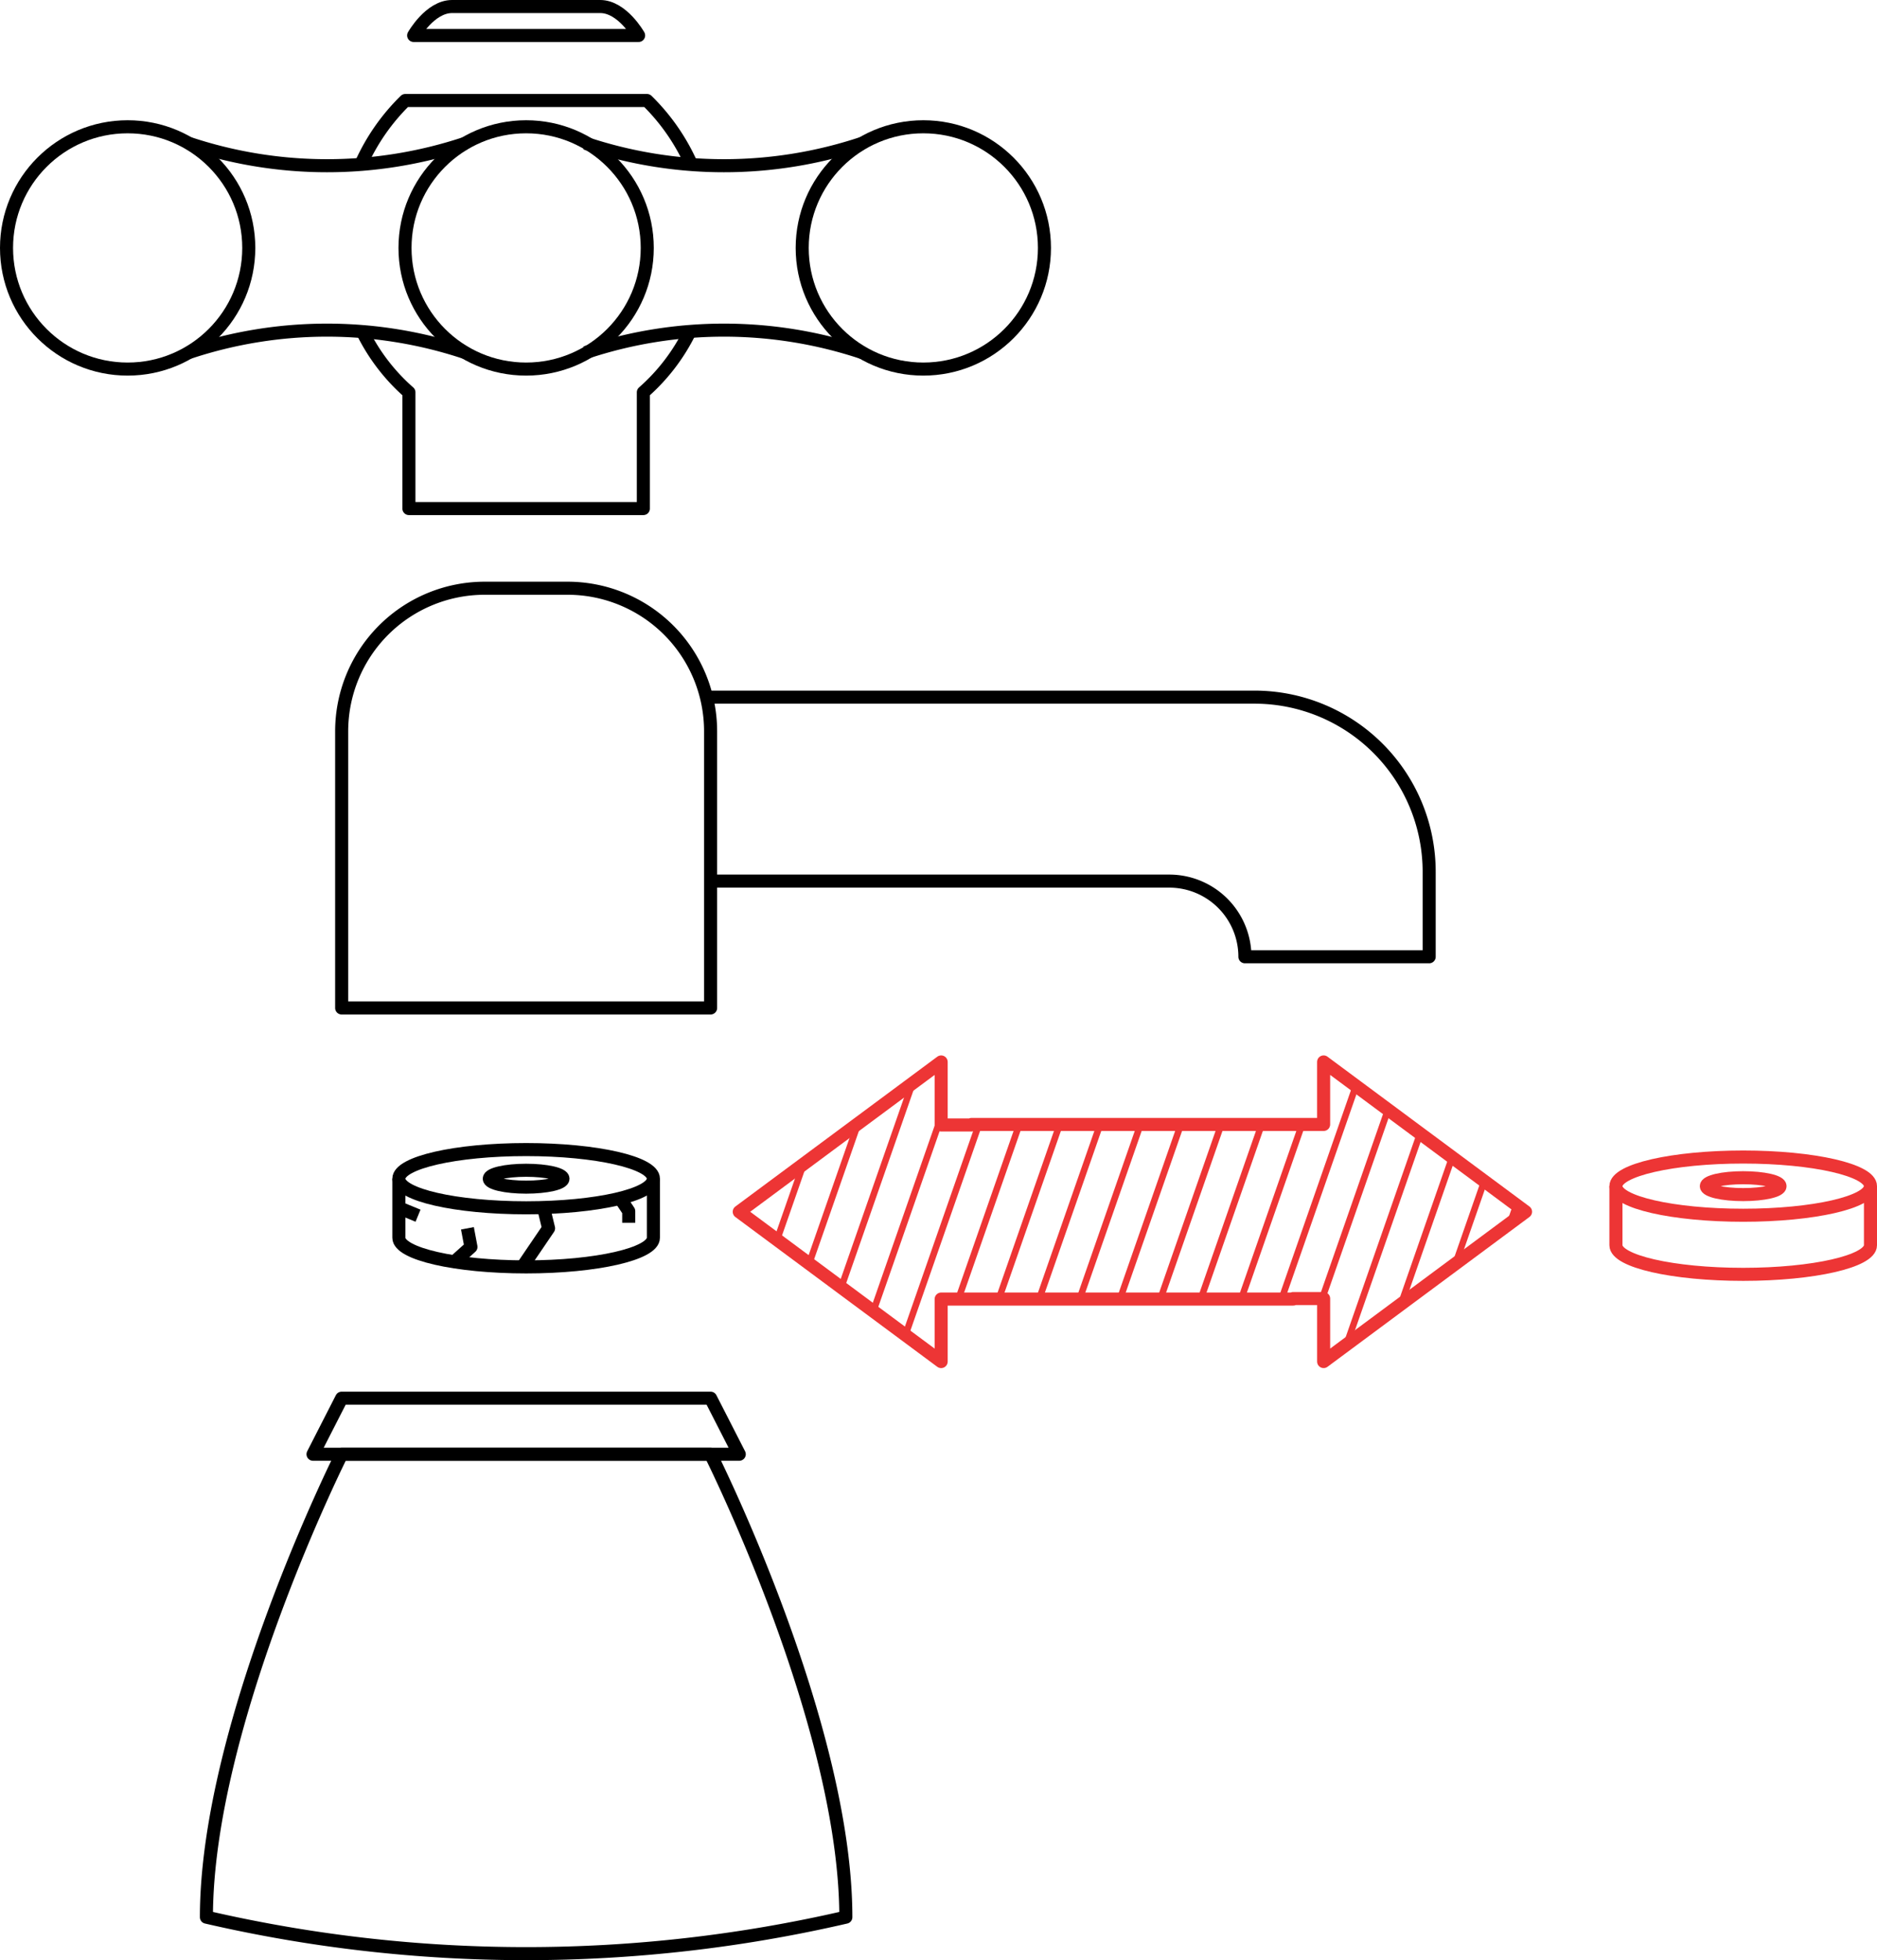 <svg xmlns="http://www.w3.org/2000/svg" xmlns:xlink="http://www.w3.org/1999/xlink" width="143.763" height="150.101" viewBox="0 0 143.763 150.101">
  <defs>
    <style>
      .cls-1, .cls-2, .cls-3, .cls-5 {
        fill: none;
      }

      .cls-2 {
        stroke: #000;
      }

      .cls-2, .cls-3, .cls-5 {
        stroke-linejoin: round;
      }

      .cls-3, .cls-5 {
        stroke: #ed3535;
      }

      .cls-4 {
        clip-path: url(#clip-path);
      }

      .cls-5 {
        stroke-width: 0.5px;
      }
    </style>
    <clipPath id="clip-path">
      <path id="Path_117" data-name="Path 117" class="cls-1" d="M1346.538,4084.406l-15.465-11.471v4.786H1304.11v.039h-2.331v-4.824l-15.465,11.472,15.465,11.471v-4.786h26.964v-.039h2.331v4.824Z"/>
    </clipPath>
  </defs>
  <g id="Group_622" data-name="Group 622" transform="translate(-1229.694 -3991.616)">
    <path id="Rectangle_16" data-name="Rectangle 16" class="cls-2" d="M10.958,0H17.3A10.958,10.958,0,0,1,28.257,10.958V32.142a0,0,0,0,1,0,0H0a0,0,0,0,1,0,0V10.958A10.958,10.958,0,0,1,10.958,0Z" transform="translate(1255.863 4036.66)"/>
    <g id="Group_616" data-name="Group 616">
      <path id="Path_101" data-name="Path 101" class="cls-2" d="M1284.12,4098.683h-28.257l-2.194,4.292h32.646Z"/>
      <path id="Path_102" data-name="Path 102" class="cls-2" d="M1284.12,4102.975h-28.257s-10.359,20.625-10.359,35.449a108.74,108.74,0,0,0,48.974,0C1294.478,4123.6,1284.12,4102.975,1284.12,4102.975Z"/>
    </g>
    <circle id="Ellipse_8" data-name="Ellipse 8" class="cls-2" cx="9.277" cy="9.277" r="9.277" transform="translate(1260.714 4001.324)"/>
    <circle id="Ellipse_9" data-name="Ellipse 9" class="cls-2" cx="9.277" cy="9.277" r="9.277" transform="translate(1230.194 4001.324)"/>
    <path id="Path_103" data-name="Path 103" class="cls-2" d="M1282.655,4004.222a15.92,15.92,0,0,0-3.409-4.91h-18.509a15.909,15.909,0,0,0-3.406,4.9"/>
    <path id="Path_104" data-name="Path 104" class="cls-2" d="M1257.45,4017a14.956,14.956,0,0,0,3.564,4.659v8.9h17.955v-8.9a14.957,14.957,0,0,0,3.568-4.666"/>
    <path id="Path_105" data-name="Path 105" class="cls-2" d="M1275.666,3992.116h-11.349c-1.692,0-2.941,2.215-2.941,2.215h17.231S1277.358,3992.116,1275.666,3992.116Z"/>
    <path id="Path_106" data-name="Path 106" class="cls-2" d="M1265.345,4002.586a33.521,33.521,0,0,1-21.2,0"/>
    <path id="Path_107" data-name="Path 107" class="cls-2" d="M1244.14,4018.618a33.5,33.5,0,0,1,21.2,0"/>
    <circle id="Ellipse_10" data-name="Ellipse 10" class="cls-2" cx="9.277" cy="9.277" r="9.277" transform="translate(1291.136 4001.324)"/>
    <path id="Path_108" data-name="Path 108" class="cls-2" d="M1274.54,4002.586a33.521,33.521,0,0,0,21.2,0"/>
    <path id="Path_109" data-name="Path 109" class="cls-2" d="M1295.745,4018.618a33.5,33.5,0,0,0-21.2,0"/>
    <path id="Path_110" data-name="Path 110" class="cls-2" d="M1284.1,4045h41.676a13.381,13.381,0,0,1,13.381,13.381v6.5h-14.113a5.793,5.793,0,0,0-5.793-5.793H1284.12"/>
    <g id="Group_617" data-name="Group 617">
      <ellipse id="Ellipse_11" data-name="Ellipse 11" class="cls-2" cx="9.748" cy="2.229" rx="9.748" ry="2.229" transform="translate(1260.244 4079.646)"/>
      <path id="Path_111" data-name="Path 111" class="cls-2" d="M1260.244,4081.876v4.524c0,1.231,4.364,2.229,9.747,2.229s9.748-1,9.748-2.229v-4.524"/>
      <ellipse id="Ellipse_12" data-name="Ellipse 12" class="cls-2" cx="2.823" cy="0.646" rx="2.823" ry="0.646" transform="translate(1267.168 4081.23)"/>
    </g>
    <g id="Group_618" data-name="Group 618">
      <ellipse id="Ellipse_13" data-name="Ellipse 13" class="cls-3" cx="9.748" cy="2.229" rx="9.748" ry="2.229" transform="translate(1353.461 4080.217)"/>
      <path id="Path_112" data-name="Path 112" class="cls-3" d="M1353.461,4082.447v4.524c0,1.231,4.364,2.229,9.748,2.229s9.748-1,9.748-2.229v-4.524"/>
      <ellipse id="Ellipse_14" data-name="Ellipse 14" class="cls-3" cx="2.823" cy="0.646" rx="2.823" ry="0.646" transform="translate(1360.385 4081.801)"/>
    </g>
    <path id="Path_113" data-name="Path 113" class="cls-2" d="M1264.494,4088.241l1.271-1.139-.27-1.428"/>
    <path id="Path_114" data-name="Path 114" class="cls-2" d="M1277.188,4083.378l.661.983v.891"/>
    <path id="Path_115" data-name="Path 115" class="cls-2" d="M1271.324,4084.084l.386,1.59-2.008,2.954"/>
    <line id="Line_19161" data-name="Line 19161" class="cls-2" x2="1.468" y2="0.604" transform="translate(1260.244 4084.105)"/>
    <path id="Path_116" data-name="Path 116" class="cls-3" d="M1346.538,4084.406l-15.465-11.471v4.786H1304.11v.039h-2.331v-4.824l-15.465,11.472,15.465,11.471v-4.786h26.964v-.039h2.331v4.824Z"/>
    <g id="Group_621" data-name="Group 621">
      <g id="Group_620" data-name="Group 620" class="cls-4">
        <g id="Group_619" data-name="Group 619">
          <line id="Line_19162" data-name="Line 19162" class="cls-5" x1="73.159" y2="210.388" transform="translate(1393.185 3950.891)"/>
          <line id="Line_19163" data-name="Line 19163" class="cls-5" x1="73.166" y2="210.388" transform="translate(1390.089 3950.891)"/>
          <line id="Line_19164" data-name="Line 19164" class="cls-5" x1="73.173" y2="210.388" transform="translate(1386.992 3950.891)"/>
          <line id="Line_19165" data-name="Line 19165" class="cls-5" x1="73.18" y2="210.388" transform="translate(1383.895 3950.891)"/>
          <line id="Line_19166" data-name="Line 19166" class="cls-5" x1="73.187" y2="210.388" transform="translate(1380.798 3950.891)"/>
          <line id="Line_19167" data-name="Line 19167" class="cls-5" x1="73.194" y2="210.388" transform="translate(1377.702 3950.891)"/>
          <line id="Line_19168" data-name="Line 19168" class="cls-5" x1="73.201" y2="210.388" transform="translate(1374.605 3950.891)"/>
          <line id="Line_19169" data-name="Line 19169" class="cls-5" x1="73.208" y2="210.388" transform="translate(1371.508 3950.891)"/>
          <line id="Line_19170" data-name="Line 19170" class="cls-5" x1="73.215" y2="210.388" transform="translate(1368.411 3950.891)"/>
          <line id="Line_19171" data-name="Line 19171" class="cls-5" x1="73.222" y2="210.388" transform="translate(1365.314 3950.891)"/>
          <line id="Line_19172" data-name="Line 19172" class="cls-5" x1="73.229" y2="210.388" transform="translate(1362.218 3950.891)"/>
          <line id="Line_19173" data-name="Line 19173" class="cls-5" x1="73.236" y2="210.388" transform="translate(1359.121 3950.891)"/>
          <line id="Line_19174" data-name="Line 19174" class="cls-5" x1="73.243" y2="210.388" transform="translate(1356.024 3950.891)"/>
          <line id="Line_19175" data-name="Line 19175" class="cls-5" x1="73.25" y2="210.388" transform="translate(1352.927 3950.891)"/>
          <line id="Line_19176" data-name="Line 19176" class="cls-5" x1="73.257" y2="210.388" transform="translate(1349.831 3950.891)"/>
          <line id="Line_19177" data-name="Line 19177" class="cls-5" x1="73.264" y2="210.388" transform="translate(1346.734 3950.891)"/>
          <line id="Line_19178" data-name="Line 19178" class="cls-5" x1="73.271" y2="210.388" transform="translate(1343.637 3950.891)"/>
          <line id="Line_19179" data-name="Line 19179" class="cls-5" x1="73.278" y2="210.388" transform="translate(1340.54 3950.891)"/>
          <line id="Line_19180" data-name="Line 19180" class="cls-5" x1="73.285" y2="210.388" transform="translate(1337.443 3950.891)"/>
          <line id="Line_19181" data-name="Line 19181" class="cls-5" x1="73.292" y2="210.388" transform="translate(1334.347 3950.891)"/>
          <line id="Line_19182" data-name="Line 19182" class="cls-5" x1="73.299" y2="210.388" transform="translate(1331.25 3950.891)"/>
          <line id="Line_19183" data-name="Line 19183" class="cls-5" x1="73.306" y2="210.388" transform="translate(1328.153 3950.891)"/>
          <line id="Line_19184" data-name="Line 19184" class="cls-5" x1="73.313" y2="210.388" transform="translate(1325.056 3950.891)"/>
          <line id="Line_19185" data-name="Line 19185" class="cls-5" x1="73.32" y2="210.388" transform="translate(1321.96 3950.891)"/>
          <line id="Line_19186" data-name="Line 19186" class="cls-5" x1="73.327" y2="210.388" transform="translate(1318.863 3950.891)"/>
          <line id="Line_19187" data-name="Line 19187" class="cls-5" x1="73.334" y2="210.388" transform="translate(1315.766 3950.891)"/>
          <line id="Line_19188" data-name="Line 19188" class="cls-5" x1="73.341" y2="210.388" transform="translate(1312.669 3950.891)"/>
          <line id="Line_19189" data-name="Line 19189" class="cls-5" x1="73.348" y2="210.388" transform="translate(1309.573 3950.891)"/>
          <line id="Line_19190" data-name="Line 19190" class="cls-5" x1="73.355" y2="210.388" transform="translate(1306.476 3950.891)"/>
          <line id="Line_19191" data-name="Line 19191" class="cls-5" x1="73.362" y2="210.388" transform="translate(1303.379 3950.891)"/>
          <line id="Line_19192" data-name="Line 19192" class="cls-5" x1="73.369" y2="210.388" transform="translate(1300.282 3950.891)"/>
          <line id="Line_19193" data-name="Line 19193" class="cls-5" x1="73.377" y2="210.388" transform="translate(1297.186 3950.891)"/>
          <line id="Line_19194" data-name="Line 19194" class="cls-5" x1="73.384" y2="210.388" transform="translate(1294.089 3950.891)"/>
          <line id="Line_19195" data-name="Line 19195" class="cls-5" x1="73.391" y2="210.388" transform="translate(1290.992 3950.891)"/>
          <line id="Line_19196" data-name="Line 19196" class="cls-5" x1="73.398" y2="210.388" transform="translate(1287.895 3950.891)"/>
          <line id="Line_19197" data-name="Line 19197" class="cls-5" x1="73.405" y2="210.388" transform="translate(1284.798 3950.891)"/>
          <line id="Line_19198" data-name="Line 19198" class="cls-5" x1="73.412" y2="210.388" transform="translate(1281.702 3950.891)"/>
          <line id="Line_19199" data-name="Line 19199" class="cls-5" x1="73.419" y2="210.388" transform="translate(1278.605 3950.891)"/>
          <line id="Line_19200" data-name="Line 19200" class="cls-5" x1="73.426" y2="210.388" transform="translate(1275.508 3950.891)"/>
          <line id="Line_19201" data-name="Line 19201" class="cls-5" x1="73.433" y2="210.388" transform="translate(1272.411 3950.891)"/>
          <line id="Line_19202" data-name="Line 19202" class="cls-5" x1="73.44" y2="210.388" transform="translate(1269.315 3950.891)"/>
          <line id="Line_19203" data-name="Line 19203" class="cls-5" x1="73.447" y2="210.388" transform="translate(1266.218 3950.891)"/>
          <line id="Line_19204" data-name="Line 19204" class="cls-5" x1="73.454" y2="210.388" transform="translate(1263.121 3950.891)"/>
          <line id="Line_19205" data-name="Line 19205" class="cls-5" x1="73.461" y2="210.388" transform="translate(1260.024 3950.891)"/>
          <line id="Line_19206" data-name="Line 19206" class="cls-5" x1="73.468" y2="210.388" transform="translate(1256.927 3950.891)"/>
          <line id="Line_19207" data-name="Line 19207" class="cls-5" x1="73.475" y2="210.388" transform="translate(1253.831 3950.891)"/>
          <line id="Line_19208" data-name="Line 19208" class="cls-5" x1="73.482" y2="210.388" transform="translate(1250.734 3950.891)"/>
          <line id="Line_19209" data-name="Line 19209" class="cls-5" x1="73.489" y2="210.388" transform="translate(1247.637 3950.891)"/>
          <line id="Line_19210" data-name="Line 19210" class="cls-5" x1="73.496" y2="210.388" transform="translate(1244.54 3950.891)"/>
          <line id="Line_19211" data-name="Line 19211" class="cls-5" x1="73.503" y2="210.388" transform="translate(1241.444 3950.891)"/>
          <line id="Line_19212" data-name="Line 19212" class="cls-5" x1="73.51" y2="210.388" transform="translate(1238.347 3950.891)"/>
          <line id="Line_19213" data-name="Line 19213" class="cls-5" x1="73.517" y2="210.388" transform="translate(1235.25 3950.891)"/>
          <line id="Line_19214" data-name="Line 19214" class="cls-5" x1="73.524" y2="210.388" transform="translate(1232.153 3950.891)"/>
          <line id="Line_19215" data-name="Line 19215" class="cls-5" x1="73.531" y2="210.388" transform="translate(1229.057 3950.891)"/>
          <line id="Line_19216" data-name="Line 19216" class="cls-5" x1="73.538" y2="210.388" transform="translate(1225.96 3950.891)"/>
          <line id="Line_19217" data-name="Line 19217" class="cls-5" x1="73.545" y2="210.388" transform="translate(1222.863 3950.891)"/>
          <line id="Line_19218" data-name="Line 19218" class="cls-5" x1="73.552" y2="210.388" transform="translate(1219.766 3950.891)"/>
          <line id="Line_19219" data-name="Line 19219" class="cls-5" x1="73.559" y2="210.388" transform="translate(1216.669 3950.891)"/>
          <line id="Line_19220" data-name="Line 19220" class="cls-5" x1="73.566" y2="210.388" transform="translate(1213.573 3950.891)"/>
          <line id="Line_19221" data-name="Line 19221" class="cls-5" x1="73.573" y2="210.388" transform="translate(1210.476 3950.891)"/>
          <line id="Line_19222" data-name="Line 19222" class="cls-5" x1="73.58" y2="210.388" transform="translate(1207.379 3950.891)"/>
          <line id="Line_19223" data-name="Line 19223" class="cls-5" x1="73.587" y2="210.388" transform="translate(1204.282 3950.891)"/>
          <line id="Line_19224" data-name="Line 19224" class="cls-5" x1="73.594" y2="210.388" transform="translate(1201.186 3950.891)"/>
          <line id="Line_19225" data-name="Line 19225" class="cls-5" x1="73.601" y2="210.388" transform="translate(1198.089 3950.891)"/>
          <line id="Line_19226" data-name="Line 19226" class="cls-5" x1="73.608" y2="210.388" transform="translate(1194.992 3950.891)"/>
          <line id="Line_19227" data-name="Line 19227" class="cls-5" x1="73.615" y2="210.388" transform="translate(1191.895 3950.891)"/>
          <line id="Line_19228" data-name="Line 19228" class="cls-5" x1="73.622" y2="210.388" transform="translate(1188.798 3950.891)"/>
          <line id="Line_19229" data-name="Line 19229" class="cls-5" x1="73.629" y2="210.388" transform="translate(1185.702 3950.891)"/>
          <line id="Line_19230" data-name="Line 19230" class="cls-5" x1="73.636" y2="210.388" transform="translate(1182.605 3950.891)"/>
          <line id="Line_19231" data-name="Line 19231" class="cls-5" x1="73.643" y2="210.388" transform="translate(1179.508 3950.891)"/>
          <line id="Line_19232" data-name="Line 19232" class="cls-5" x1="73.65" y2="210.388" transform="translate(1176.411 3950.891)"/>
          <line id="Line_19233" data-name="Line 19233" class="cls-5" x1="73.658" y2="210.388" transform="translate(1173.315 3950.891)"/>
          <line id="Line_19234" data-name="Line 19234" class="cls-5" x1="73.665" y2="210.388" transform="translate(1170.218 3950.891)"/>
          <line id="Line_19235" data-name="Line 19235" class="cls-5" x1="73.672" y2="210.388" transform="translate(1167.121 3950.891)"/>
          <line id="Line_19236" data-name="Line 19236" class="cls-5" x1="73.679" y2="210.388" transform="translate(1164.024 3950.891)"/>
          <line id="Line_19237" data-name="Line 19237" class="cls-5" x1="73.686" y2="210.388" transform="translate(1160.927 3950.891)"/>
          <line id="Line_19238" data-name="Line 19238" class="cls-5" x1="73.693" y2="210.388" transform="translate(1157.831 3950.891)"/>
          <line id="Line_19239" data-name="Line 19239" class="cls-5" x1="73.7" y2="210.388" transform="translate(1154.734 3950.891)"/>
          <line id="Line_19240" data-name="Line 19240" class="cls-5" x1="73.707" y2="210.388" transform="translate(1151.637 3950.891)"/>
          <line id="Line_19241" data-name="Line 19241" class="cls-5" x1="73.714" y2="210.388" transform="translate(1148.54 3950.891)"/>
          <line id="Line_19242" data-name="Line 19242" class="cls-5" x1="73.721" y2="210.388" transform="translate(1145.444 3950.891)"/>
          <line id="Line_19243" data-name="Line 19243" class="cls-5" x1="73.728" y2="210.388" transform="translate(1142.347 3950.891)"/>
          <line id="Line_19244" data-name="Line 19244" class="cls-5" x1="73.735" y2="210.388" transform="translate(1139.25 3950.891)"/>
          <line id="Line_19245" data-name="Line 19245" class="cls-5" x1="73.742" y2="210.388" transform="translate(1136.153 3950.891)"/>
          <line id="Line_19246" data-name="Line 19246" class="cls-5" x1="73.749" y2="210.388" transform="translate(1133.057 3950.891)"/>
          <line id="Line_19247" data-name="Line 19247" class="cls-5" x1="73.756" y2="210.388" transform="translate(1129.96 3950.891)"/>
          <line id="Line_19248" data-name="Line 19248" class="cls-5" x1="73.763" y2="210.388" transform="translate(1126.863 3950.891)"/>
          <line id="Line_19249" data-name="Line 19249" class="cls-5" x1="73.77" y2="210.388" transform="translate(1123.766 3950.891)"/>
          <line id="Line_19250" data-name="Line 19250" class="cls-5" x1="73.777" y2="210.388" transform="translate(1120.669 3950.891)"/>
          <line id="Line_19251" data-name="Line 19251" class="cls-5" x1="73.784" y2="210.388" transform="translate(1117.573 3950.891)"/>
          <line id="Line_19252" data-name="Line 19252" class="cls-5" x1="73.791" y2="210.388" transform="translate(1114.476 3950.891)"/>
          <line id="Line_19253" data-name="Line 19253" class="cls-5" x1="73.798" y2="210.388" transform="translate(1111.379 3950.891)"/>
        </g>
      </g>
    </g>
  </g>
</svg>
